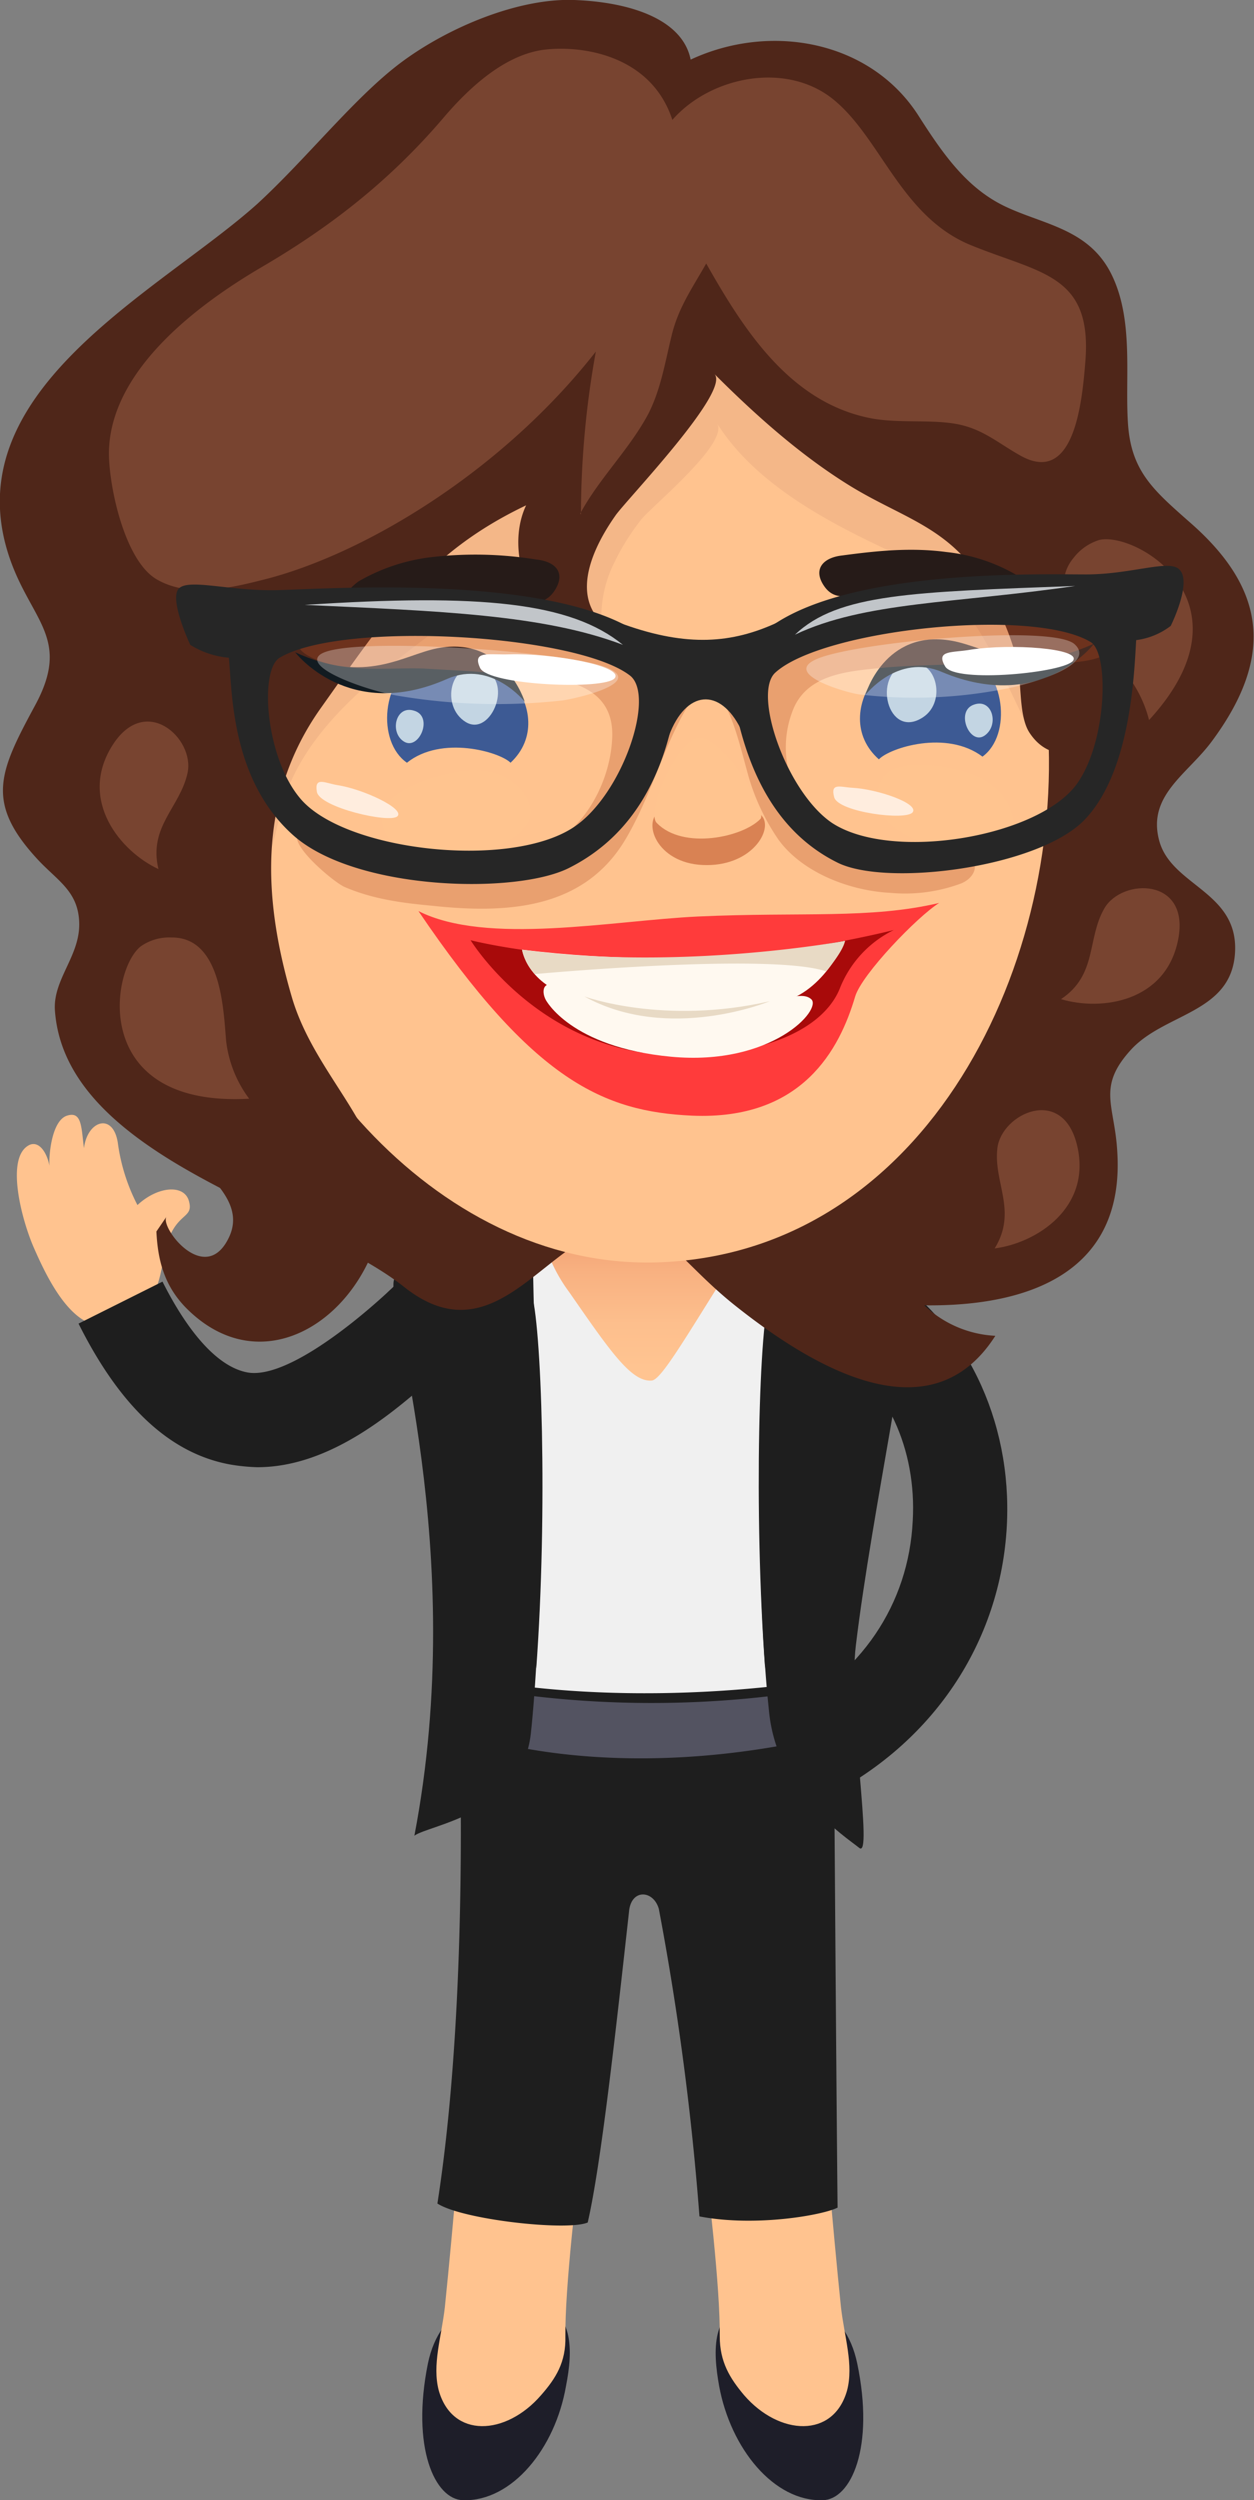 <svg xmlns="http://www.w3.org/2000/svg" xmlns:xlink="http://www.w3.org/1999/xlink" viewBox="0 0 185.2 369.1"><rect x="0" y="0" width="185.2" height="369.1" fill="#808080" stroke="none"/><defs><linearGradient id="a" x1="-2144.78" y1="179.31" x2="-2144.78" y2="202.12" gradientTransform="translate(2239.3)" gradientUnits="userSpaceOnUse"><stop offset="0" stop-color="#ee996d"/><stop offset="0.02" stop-color="#ee9a6e"/><stop offset="0.37" stop-color="#f8b181"/><stop offset="0.71" stop-color="#fdbf8d"/><stop offset="1" stop-color="#ffc491"/></linearGradient></defs><g style="isolation:isolate"><path d="M4.4,169c1.5-.6,2.6,1.4,2.9,3.1-.1-1.8.4-6.7,2.6-7.4s2.1,1.7,2.5,4.8c.5-4.1,4.3-5.3,5-.8a28,28,0,0,0,2.9,9.2c3-2.8,6.9-3.1,7.6-.6s-1.5,1.7-3,5.6-.5,11.8-9.2,12.8c-5.2.6-8.9-7.4-10.7-11.5S.7,170.7,4.4,169Z" style="fill:#ffc38f"/><path d="M38,216.6a28.5,28.5,0,0,1-4-.4c-8.8-1.6-16.2-8.4-22.4-20.8L24,189.2c2.8,5.6,7.3,12.4,12.5,13.4S51.1,196.4,57,191c3.5-3.3,6.3-5.8,9.2-7.2l5.9,12.6c-1,.4-3.8,3-5.8,4.8C59.5,207.4,49.5,216.6,38,216.6Z" style="fill:#1e1e1e"/><path d="M121.6,265.5l-6.2-12.4c11.7-5.8,18.8-16.2,19.4-28.6.6-10.6-3.9-20.3-11.7-25.2l7.3-11.7c12.1,7.6,19.1,22,18.3,37.6C147.8,242.5,137.7,257.5,121.6,265.5Z" style="fill:#1e1e1e"/><path d="M119.2,182.5c17.7,12,7.8,33.9,4.2,71.2-.9,9.3-53.4,8.7-54.6-1.2-3.9-31-14.9-61.4,2.8-71.3C86.8,172.7,109,175.7,119.2,182.5Z" style="fill:#f0f0f0"/><path d="M111.3,339.6c-6.4,1.3-6,7.5-5.1,12.6,1.7,9.3,8.1,17.1,15.3,16.9,4.2-.1,7.7-7.8,5.1-20.2C124.8,340.3,117.9,338.2,111.3,339.6Z" style="fill:#1e1e29"/><path d="M100,278c0,13,6.4,52.4,6.3,66.9,0,3.8,1.5,6.2,3.6,8.7,5.2,6,13.2,6.4,15.2-.7,1-3.8-.4-7.9-.9-12.3-2.5-24.3-5.3-63.4-5.3-63.4Z" style="fill:#ffc38f"/><path d="M78.6,339.6c6.3,1.3,6,7.5,5,12.6-1.6,9.3-8,17.1-15.2,16.9-4.2-.1-7.7-7.8-5.2-20.2C65,340.3,71.9,338.2,78.6,339.6Z" style="fill:#1e1e29"/><path d="M89.8,278c0,13-6.4,52.4-6.3,66.9.1,3.8-1.4,6.2-3.6,8.7-5.2,6-13.1,6.4-15.1-.7-1-3.8.4-7.9.9-12.3,2.5-24.3,5.3-63.4,5.3-63.4Z" style="fill:#ffc38f"/><path d="M123.1,247.7s-27.7,5.3-55.5-.3c0,0,2.2,44.6-3,77.9,3.7,2.4,19.2,4.1,22.2,2.8,2-8.7,4.2-28.8,6.1-45.9.3-3.4,3.6-3.2,4.4-.4a411.8,411.8,0,0,1,6,45.4c8.3,1.6,18.3-.2,20.4-1.3C123.5,307.1,123.1,247.7,123.1,247.7Z" style="fill:#1e1e1e"/><path d="M123.1,249a150.9,150.9,0,0,1-55.3-.3l.7,7.1s21.1,8.3,54.5.3Z" style="fill:#535361"/><path d="M116.9,182.1s15.8,4.4,17.1,8-5.2,32.8-7.6,52.8c-1.2,9.9,2.6,31.6.5,29.9s-12-8-13.3-19.9S110.3,205.6,116.9,182.1Z" style="fill:#1e1e1e"/><path d="M113.8,190.6c.8-2.2,14.8,3.2,14.5,5.1s-14.7,42.1-15.3,50.6C111.3,223.1,112.1,194.9,113.8,190.6Z" style="fill:#1e1e1e"/><path d="M113.6,175.4c7.1,4.2,14.9,9.4,15.1,11s-15.6,9.8-15.5,8.2S113.6,175.4,113.6,175.4Z" style="fill:#1e1e1e"/><path d="M74.6,179.9s-15.1,5.4-16.4,9,11.1,39.8,3,82.1c2.1-1.6,15.9-3.2,17.2-15.1S81.8,205.1,74.6,179.9Z" style="fill:#1e1e1e"/><path d="M78.4,190.6c-.9-2.2-14.9,3.2-14.6,5.1s14.7,42.1,15.4,50.6C80.9,223.1,80,194.9,78.4,190.6Z" style="fill:#1e1e1e"/><path d="M78.5,175.4c-7,4.2-14.8,9.4-15.1,11s15.6,9.8,15.5,8.2S78.5,175.4,78.5,175.4Z" style="fill:#1e1e1e"/><path d="M84.1,190.8a23.7,23.7,0,0,1-4.5-11,7.9,7.9,0,0,1-.2-1.7c.1-6,4.1-10.2,4.9-11.3,4-4.9,11.8-5.7,16.6-4.1,6.6,2.2,9.1,10.7,8.7,16.6,0,.4-.1.9-.1,1.2a28.4,28.4,0,0,1-4.1,10.4c-5.3,8.5-7.9,12.7-9.1,12.9C93.3,204.1,90.2,199.6,84.1,190.8Z" style="fill:url(#a)"/><path d="M25.4,171.4c11.8,7.2,26.5,12.4,34.3,18.6,13.9,11,21.3-8.4,32.4-8.9,5.9-.2,8.7,5.4,16.3,11.5,11.9,9.5,29.1,19.5,38.6,4.6a16.4,16.4,0,0,1-10.5-4.5c15.5.2,29.7-4.9,28.5-22.8-.4-6.8-3-9.4,2-14.9s14.9-5.4,15.4-14.4-9.4-9.8-11.2-16.5,4.2-9.8,7.8-14.7c9.4-12.7,7.8-22.7-3.4-32.4-5.2-4.6-8.5-7.4-9-14.3s.9-15.3-2.4-22.1-10-7.4-15.7-10.1-9.2-7.7-12.9-13.5C128.5,6,113.8,3.3,102,8.8c-1.2-6-9-8.5-17.2-8.8S66.3,4,59.4,9.1s-14,14.2-21.4,21C23.5,43.1-7.2,57.8,1.5,82.6c3.2,9.1,9,11.7,3.7,21.5s-7.4,14.3.2,22.6c3,3.3,6.2,4.8,6.3,9.6S7.9,144.5,8.1,149C8.7,158.7,16.1,165.7,25.4,171.4Z" style="fill:#4f2619"/><path d="M34,124.9c3.9,30.5,31.3,63.4,64.5,61.4,39.8-2.3,60-46.8,55.9-83C149.7,62.1,129.8,27.5,84.6,35,52.3,40.4,28.9,83.8,34,124.9Z" style="fill:#ffc38f"/><path d="M90.7,83.1a18,18,0,0,0-1.1,13.3c-7-1.5-13.5-2.8-16.6-10.2C62.4,95.4,47.4,103.4,42.3,117c-1.4,3.8-1.6,8.6-3.9,11.7-10.6-18-.6-51.3,13.1-65.6C62.3,51.8,76.2,41.5,91.2,36.7c12.6-4.2,32.2,5.8,43.9,10.7,8.8,3.6,15.2,13.5,17,22.4,1.3,6.2,1.5,13.1,1.5,19.4,0,3.5-3.4,14.9-2.1,17.5-5.6-11.3-8.3-19.8-20.2-25.4-9.2-4.3-19.8-9.9-25.4-18.8,1.8,2.9-9.5,12.1-11.2,14.2A34.5,34.5,0,0,0,90.7,83.1Z" style="fill:#cc8970;opacity:0.2;mix-blend-mode:multiply"/><path d="M67,15.7C46.4,18.9,30.1,36.6,22.3,54.5c-8.9,20.2-10.2,39.7-7.1,68.2,1.7,14.7,3.6,33.8,12,46.5,2.5,3.9,9.3,7.9,6.6,13.5-3.5,7.3-10.3-1.6-9.2-3.1l-1.5,2.2c.2,4.3,1.2,8,4.3,11.2,10,10.2,22.8,3.7,27.6-8.1,6.3-15.6-7.8-23.7-11.9-37.7s-5.3-29.2,4.3-42.7S63,81.6,77.7,74.6c-4.3,9.1,4,24.2,15.2,19.7-9.4-3.5-6.5-11.8-2-18.2,1.6-2.3,17.1-18.4,14.6-20.9,6,6,12.7,12,20,16.5s13.8,5.9,18.8,13a40,40,0,0,1,5.7,12c1,3.2.3,8.7,2,11.4,4.7,7.3,14.5.4,15.6-6,1.5-8.6-4.2-13-7.8-20.1s.1-10.4-1.2-16.7-12.9-15.8-17.3-22.7c-5.6-8.6-12.2-16.4-21.4-21.5C104.1,12.5,84.4,13,67,15.7Z" style="fill:#4f2619"/><path d="M99.3,17.7c5.6-6.4,16.8-8.7,23.8-3s10,17.3,20.3,21.5,17.9,4.3,16.9,17.1c-.5,6.3-1.7,18.5-9.7,13.9-3.2-1.8-5.5-3.9-9.3-4.6s-8.3-.1-12.4-.8c-12.1-2.2-19-13-24.6-22.9-2.1,3.7-4.1,6.5-5.1,10.6S97.6,57.4,95.8,61c-2.8,5.3-7.3,9.6-10.1,14.8.1.2.1.2.1,0A135.4,135.4,0,0,1,88,51.9C74.3,69.4,54.3,81.5,39.6,85.4c-5.1,1.3-11.6,3-16.5.1s-7.2-14.6-7-19.2c.5-11.9,13.2-21.4,22.6-26.9S57.1,27.2,65.4,17.5c3.9-4.6,9.3-9.6,15.3-10.2S96.3,8.5,99.3,17.7Z" style="fill:#784430"/><path d="M20.8,139.7a7.3,7.3,0,0,1,4.5-1.3c7.4-.1,7.7,10.7,8.1,15.3a17.6,17.6,0,0,0,3.4,8.5C13.3,163.5,16.3,143.2,20.8,139.7Z" style="fill:#784430"/><path d="M162.4,79.7a7.6,7.6,0,0,0-3.8,2.6c-4.8,5.7,3.4,12.8,6.7,16a18.1,18.1,0,0,1,4.4,8C185.5,89.1,168,78.5,162.4,79.7Z" style="fill:#784430"/><path d="M146.9,184.3c3.4-5.5-.2-9.7.4-14.8s9.7-9.4,11.8-.3S153.1,183.5,146.9,184.3Z" style="fill:#784430"/><path d="M23.4,128.3c-1.5-6.3,3.2-9.1,4.3-14.2s-6.3-11.9-11.2-3.9S17.8,125.7,23.4,128.3Z" style="fill:#784430"/><path d="M156.7,147.5c5.4-3.6,3.8-8.9,6.4-13.4s12.7-4.6,10.9,4.6S162.7,149.3,156.7,147.5Z" style="fill:#784430"/><path d="M149,119a8.4,8.4,0,0,1,.7,2.4c.9,8.6-17.5,3-19.2-.9-3.1-7.4,3.4-8.1,8.1-7.4S147.1,115.2,149,119Z" style="fill:#ffc48f"/><path d="M75.9,115.6a7.9,7.9,0,0,1,1.7,1.9c4.9,7.6-14.9,11-18.3,8.1-6.5-5.4-.7-9.1,4.1-10.6S72.4,112.9,75.9,115.6Z" style="fill:#ffc48f"/><path d="M112.7,120.7c-1.6-2.4-4,0-8.4-.3s-3.8-2.4-6.7-.8-.7,7.8,6.2,8.1S114,122.9,112.7,120.7Z" style="fill:#b54319;opacity:0.5"/><path d="M103.3,108.9c-3.2.1-8,10.9-6.3,12.6,3.9,4,12.7,2.1,15.3-.6C113.4,119.8,107,108.9,103.3,108.9Z" style="fill:#ffc48f"/><path d="M142.7,96.5c-10.8-4.7-20.7,8.7-12.9,15.6,1.6-1.7,10-4.4,15.3-.4C149.5,108.5,148.5,98.9,142.7,96.5Z" style="fill:#3d5a94"/><path d="M143.9,104c2.7-.9,3.7,3.1,1.5,4.6S141,104.9,143.9,104Z" style="fill:#c3d5e3"/><path d="M133.8,98c4.4-1.3,6.2,5.5,2.5,7.9C131.1,109.3,128.7,99.6,133.8,98Z" style="fill:#c3d5e3"/><path d="M62.1,97.3c10.6-4.9,20.9,8.2,13.3,15.3-1.6-1.6-10.2-4.1-15.3,0C55.6,109.5,56.3,100,62.1,97.3Z" style="fill:#3d5a94"/><path d="M61.1,104.9c-2.7-.8-3.6,3.3-1.4,4.6S64.1,105.7,61.1,104.9Z" style="fill:#c3d5e3"/><path d="M71,98.7c-4.5-1.3-6,5.6-2.2,7.9S76.1,100.1,71,98.7Z" style="fill:#c3d5e3"/><path d="M79.2,82.6c2.9.3,4.4,2,2.7,4.6s-4.2,1.4-6.4,1.3-6.4-.6-9.7-.8a52.4,52.4,0,0,0-12.5.4c-.9.2-1.6.7-2.4.5s1.2-2.2,2.1-2.8a28,28,0,0,1,10.3-3.5A56.3,56.3,0,0,1,79.2,82.6Z" style="fill:#261b18"/><path d="M124.4,82c-2.8.3-4.4,2-2.7,4.5s4.1,1.2,6.2,1.1,6.3-.6,9.4-.8a49.8,49.8,0,0,1,12.2.1c.8.2,1.5.7,2.4.5a4.3,4.3,0,0,0-2.1-2.7,26.1,26.1,0,0,0-10-3.2C134.6,80.8,129.6,81.3,124.4,82Z" style="fill:#261b18"/><path d="M161.6,95s-7.8,10.4-22.5,4.2c-6.5-2.8-11.3,3.4-11.3,3.4s2.8-9.8,12.8-8C145.7,95.5,151.1,99.9,161.6,95Z" style="fill:#121b21"/><path d="M43.6,96.3s7.9,10.4,22.5,3.9c6.5-2.8,11.4,3.4,11.4,3.4s-3-9.8-12.9-7.9C59.5,96.7,54.1,101.1,43.6,96.3Z" style="fill:#121b21"/><path d="M103.1,135.3c-12.7.6-31.2,4.3-41.3-.8,17,25.1,27.4,29.6,40.4,30.2,16.3.7,21.8-9.8,24.1-17.6,1-3.3,9.2-11.8,12.4-13.8C128.5,135.7,118.5,134.6,103.1,135.3Z" style="fill:#ff3b3b"/><path d="M69.5,138.8s27.2,7.1,62.5-1.5a16.2,16.2,0,0,0-8,8.7c-2.4,5.8-10.9,9.9-23.9,9.8C79.8,155.7,69.5,138.8,69.5,138.8Z" style="fill:#a80a0a"/><path d="M77.1,140.2s.7,5.2,7.9,7.1c9.3,2.4,19.3,2.4,29.6.8,6.9-1.1,10.2-9.2,10.2-9.2S105,143.6,77.1,140.2Z" style="fill:#fff9f0"/><path d="M80.6,147.6c-.7-1.3-.5-3.5,2.9-1.5s12.4,3.2,21.7,2.8,12.9-2.9,14.6-1.4-5.8,9.9-20.7,8.5S80.6,147.6,80.6,147.6Z" style="fill:#fff9f0"/><path d="M79,143.8s34.7-3.2,43-.4c0,0,2.5-2.9,2.8-4.5,0,0-24.2,4.5-47.7,1.3A7.5,7.5,0,0,0,79,143.8Z" style="fill:#e8dac5"/><path d="M86.3,147.1s11.7,4.3,27.4.7C113.7,147.8,98.8,154,86.3,147.1Z" style="fill:#e8dac5"/><path d="M122.2,122a15.4,15.4,0,0,1-4.3-4.5,14.9,14.9,0,0,1-.9-12.4c2-5.6,8.2-6,13.2-6.5s12.4-.4,18.5-1a74.8,74.8,0,0,1,8.2.2c3.5.1,11-1,6.9-6.1s-11.9-5-17.5-4.7a85.3,85.3,0,0,0-17.4,2.8c-4.8,1.2-10.5,1.8-14.9,4.1s-5.8,3.6-10.8,3.3c-8.8-.3-16.3-5.8-25.1-6.7s-18.7-2-27.8.5c-2.3.6-9.5,3.3-4.6,5.9s11.7,1.6,16.9,1.8l7.1.4c8.4.8,21.4-.4,20.7,10.1-.4,7.2-5.1,14.6-10.9,16A78.5,78.5,0,0,1,62.1,127a30.2,30.2,0,0,1-12.5-2.7c-1.1-.5-4.5-2.7-5.6-1.1s5,6.8,6.8,7.7c4.1,1.8,8.5,2.4,12.9,2.8,11,1.2,22.3.6,28.5-9.5,3.6-5.9,5.4-12.8,8.7-18.8,5.4-9.8,8,3.5,9.7,9.4A32.5,32.5,0,0,0,115,124c3.6,4.9,10.6,7.5,16.4,7.8a23.7,23.7,0,0,0,10.6-1.4c2.1-.9,2.9-3.2.5-4.2s-3.9-.1-5.4-.2a50.6,50.6,0,0,1-6.8-.5A18.9,18.9,0,0,1,122.2,122Z" style="fill:#b54d26;opacity:0.3"/><path d="M28.1,95.2a12.8,12.8,0,0,0,5.7,1.9c.5,5,.3,18,9.5,26.2s33,8.8,40.8,4.8c9.7-4.9,13.8-14,15.5-22.9,4.2-21.9-47.8-18.4-58-18.1-7.2.3-13.4-1.7-15.1-.3S28.1,95.2,28.1,95.2Zm13.2,1.9C50.5,91.6,85,93.6,93,99.7c3.9,2.9-1.1,17.8-8.4,22.5-9.6,6.2-34.1,3.4-40.4-4.5C39.2,111.6,38.3,98.9,41.3,97.1Z" style="fill:#262626"/><path d="M174.1,84c-1.6-1.4-7.1.8-13.7.8-9.2,0-56.2-1.5-51.7,20.2,1.9,8.9,5.9,17.8,14.9,22.3,7.2,3.7,29.8.8,36.6-6.3s7.3-21.5,7.6-26.5a10.6,10.6,0,0,0,5.1-2.1S176.2,85.8,174.1,84Zm-14.9,31.5c-5.4,8-27.4,11.8-36.3,6-6.7-4.5-11.8-19.1-8.4-22.2,7-6.4,38.1-9.7,46.6-4.5C163.8,96.5,163.5,109.2,159.2,115.5Z" style="fill:#262626"/><path d="M120.6,97.3c5.6-2.5,34.8-5.2,38.1-2.2s-5.9,5.7-9.8,6.5a68.9,68.9,0,0,1-22.1.9C124.8,102.2,115.5,99.5,120.6,97.3Z" style="fill:#fff;opacity:0.3"/><path d="M143.4,95.9c5.9-.9,16.2-.2,15.1,1.6s-17.4,3.4-18.9.9S140.7,96.4,143.4,95.9Z" style="fill:#fff"/><path d="M125.9,116.3c3.7.2,9.8,2.3,8.9,3.6s-11,0-11.6-2.2S124.1,116.2,125.9,116.3Z" style="fill:#fff;opacity:0.7"/><path d="M49.8,115.9c3.9.6,10,3.5,8.9,4.6s-11.5-1.3-11.9-3.6S48,115.6,49.8,115.9Z" style="fill:#fff;opacity:0.7"/><path d="M47.2,96.7c3.3-2.9,35.5-.6,42,1.7s-4,4.7-6.1,5a87.6,87.6,0,0,1-24.4-.7C54.4,102,44.9,98.7,47.2,96.7Z" style="fill:#fff;opacity:0.3"/><path d="M75.2,96.6c6.3-.2,16.9,1.7,15.6,3.5s-18.7,1.1-19.9-1.5S72.2,96.7,75.2,96.6Z" style="fill:#fff"/><path d="M92.2,92.2c9.3,3.3,15.9,2.8,22.6-.3s0,2.5-1.3,4-1,17.9-4.1,11.7-8.1-5.7-10.6,1-1.2-4.5-2.1-8.2S85.1,89.7,92.2,92.2Z" style="fill:#262626"/><path d="M92,95.2c-7.7-6.3-21-7.6-47-5.9C64.6,90.2,80.2,90.7,92,95.2Z" style="fill:#c1c5c9"/><path d="M117.4,93.7c6.4-6.1,17.5-6.3,41.4-7.2C141.1,89.1,127.7,88.8,117.4,93.7Z" style="fill:#c1c5c9"/></g></svg>